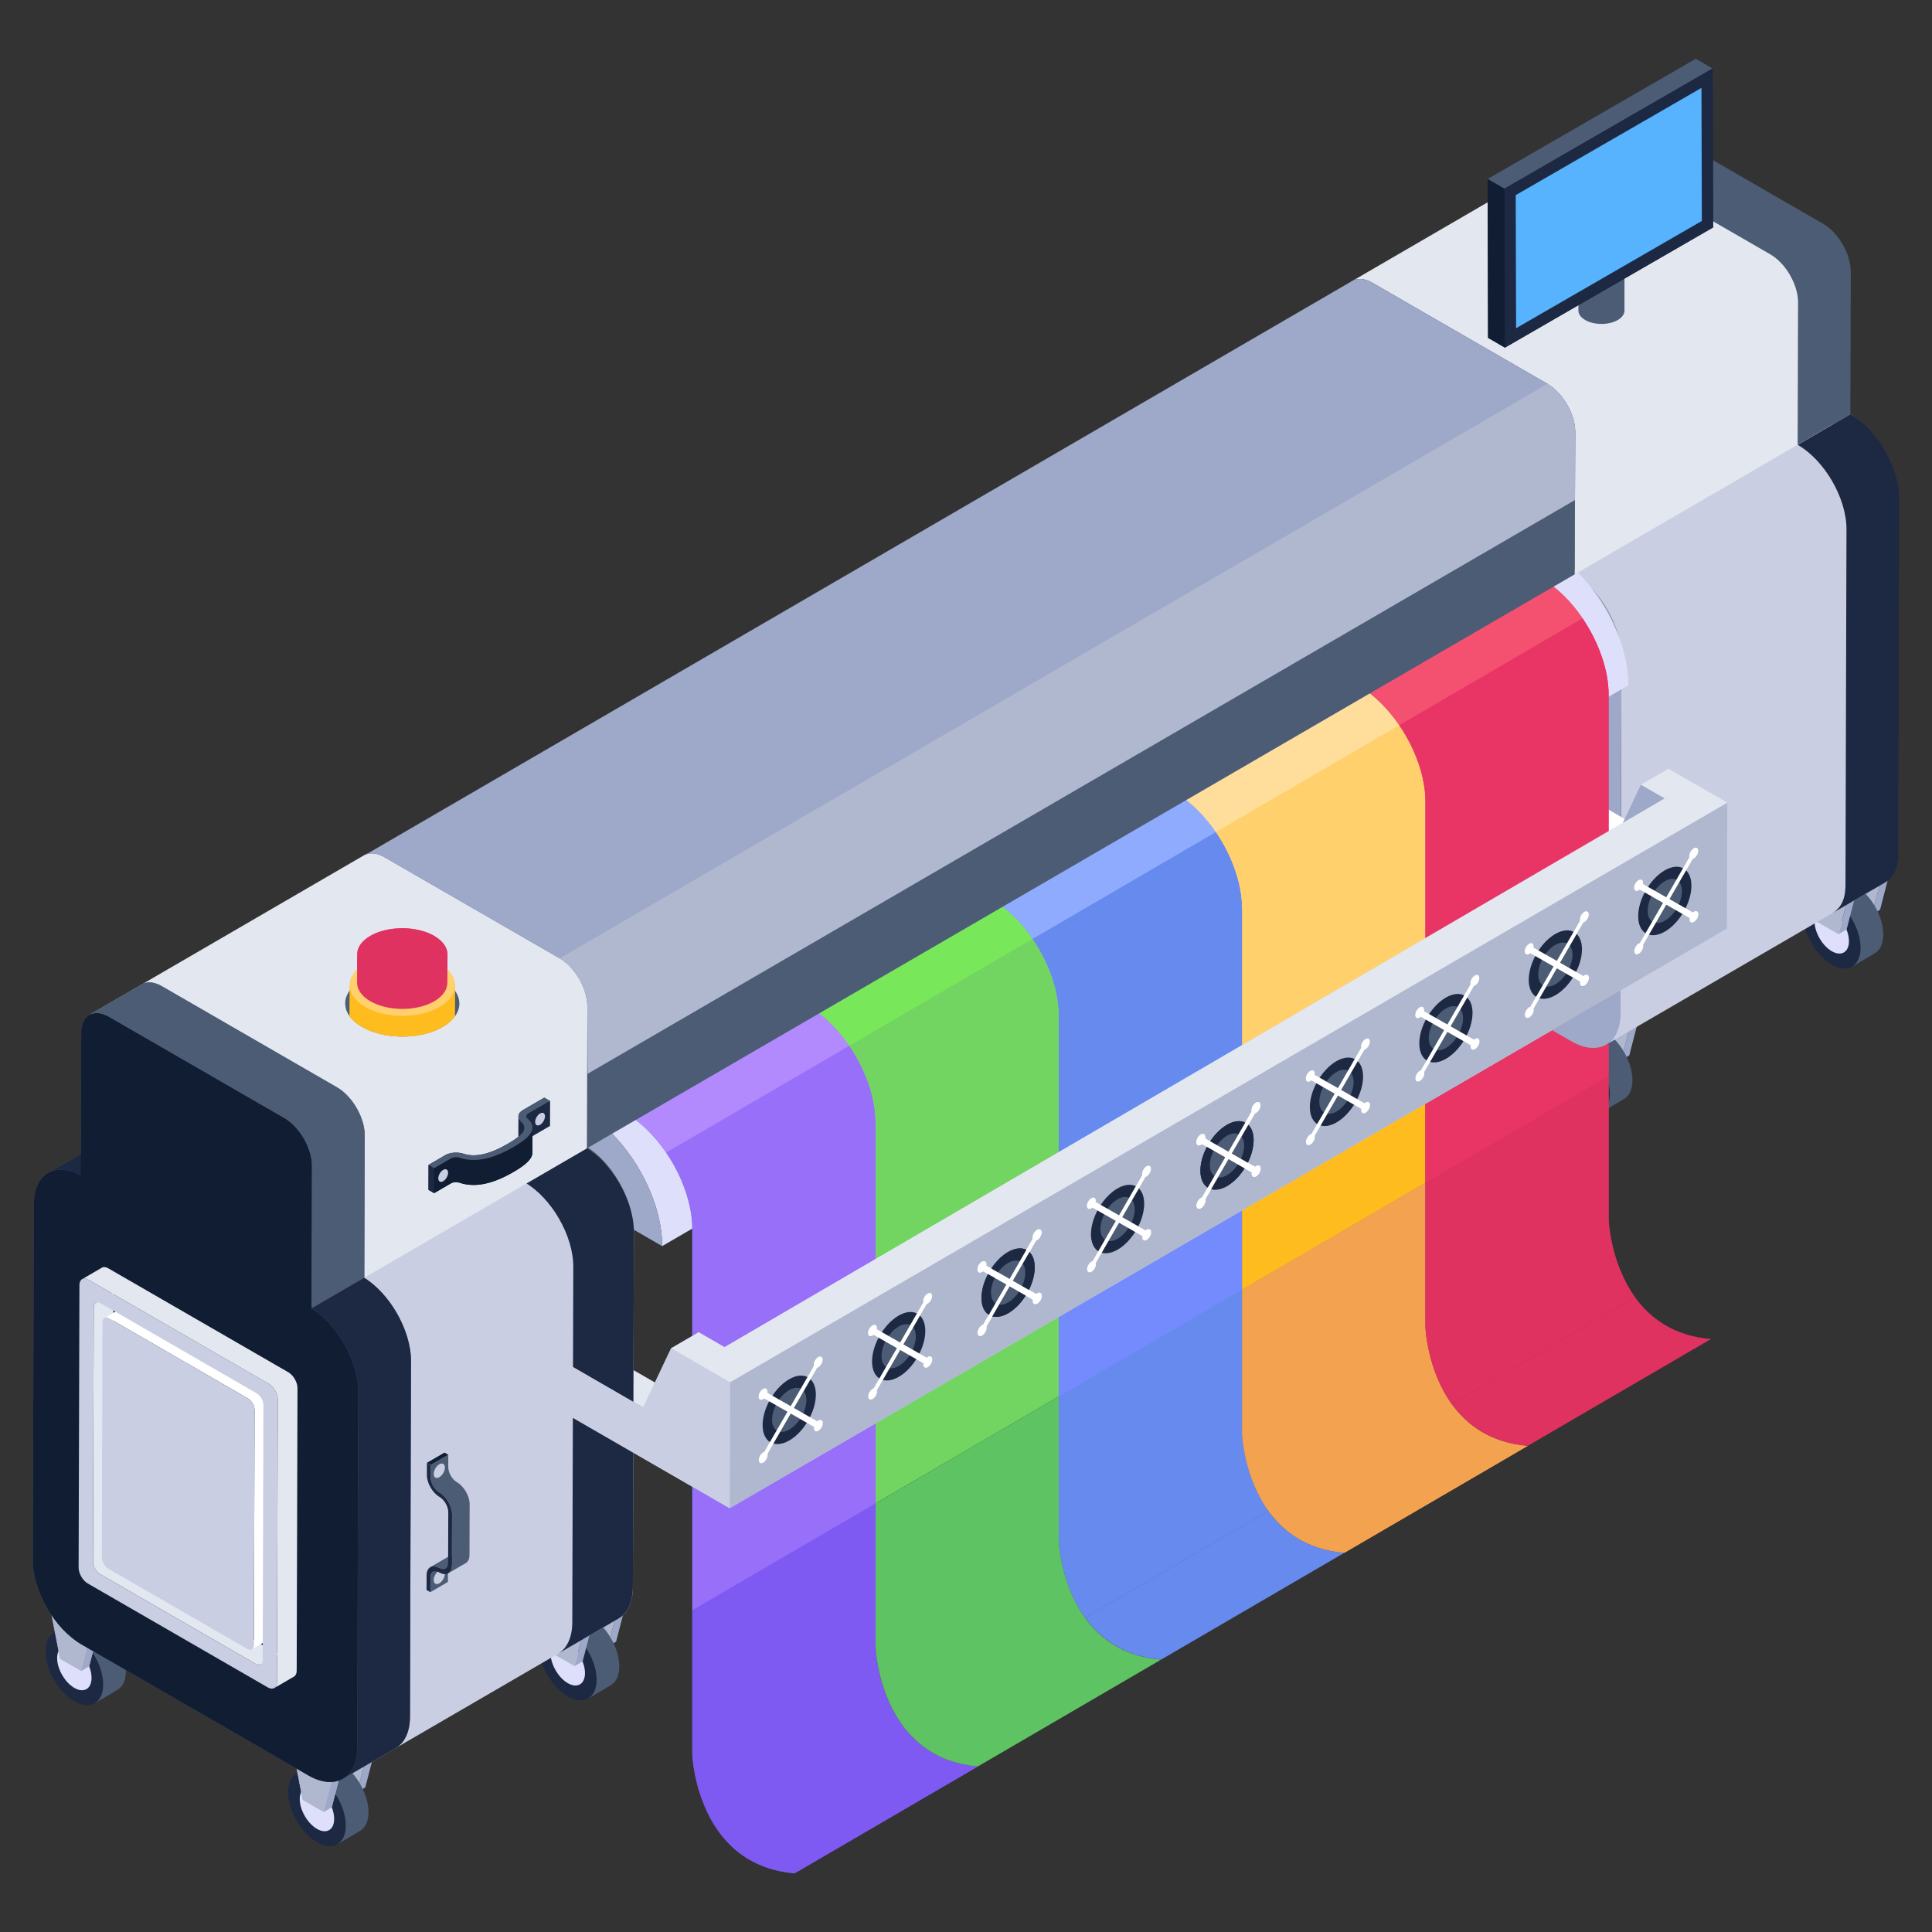 <svg id="Layer_1" enable-background="new 0 0 265 265" height="512" viewBox="0 0 265 265" width="512" xmlns="http://www.w3.org/2000/svg"><rect x="0" y="0" width="265" height="265" fill="#333333" stroke="none"/><g id="Negijet_Konica_Flex_Printing_Machine"><g><g><g><g><g><g enable-background="new"><g><g><path d="m48.988 245.817 1.117-.649 1.756-6.793-1.117.649z" fill="#9ea9c9"/></g></g><g><g><path d="m50.744 239.024 1.117-.649-6.344-3.663-1.117.649z" fill="#414f65"/></g></g><g><g><path d="m44.399 235.361 1.708 8.793 2.88 1.663 1.756-6.793z" fill="#b0b8cf"/></g></g></g></g><g><g enable-background="new"><g><g><path d="m50.545 248.594c0 1.252-.475 2.158-1.166 2.547l-3.115 1.84c.734-.432-.666-1.318-.666-2.57 0-2.504-.37-3.655-2.571-4.907-1.122-.647-1.641-2.624-2.375-2.193l3.115-1.797c.734-.432 1.727-.345 2.849.259 2.201 1.295 3.928 4.274 3.928 6.821z" fill="#4c5c75"/></g></g><g><g><path d="m43.502 243.603c-2.177-1.257-3.974-.296-3.982 2.237-.007 2.502 1.779 5.595 3.956 6.852 2.205 1.273 3.947.217 3.954-2.285.007-2.533-1.723-5.531-3.928-6.804z" fill="#1d2943"/></g></g><g><g><path d="m43.491 245.434c-1.3-.75-2.372-.177-2.376 1.335-.004 1.493 1.062 3.339 2.361 4.089 1.316.76 2.356.129 2.36-1.364.004-1.512-1.029-3.301-2.345-4.061z" fill="#dedffb"/></g></g></g></g><g><g enable-background="new"><g><g><path d="m46.155 241.734 1.117-.649-6.344-3.663-1.117.649z" fill="#414f65"/></g></g><g><g><path d="m47.275 241.088-1.76 6.79-1.12.65-2.88-1.66-1.7-8.8 6.34 3.67z" fill="#b0b8cf"/></g></g><g><g><path d="m44.399 248.527 1.117-.649 1.756-6.793-1.117.649z" fill="#9ea9c9"/></g></g><g><g><path d="m39.811 238.072 1.708 8.793 2.88 1.663 1.756-6.793z" fill="#b0b8cf"/></g></g></g></g></g><g><g><g enable-background="new"><g><g><path d="m83.39 225.825 1.117-.649 1.756-6.793-1.117.649z" fill="#9ea9c9"/></g></g><g><g><path d="m85.145 219.032 1.117-.649-6.344-3.663-1.117.649z" fill="#414f65"/></g></g><g><g><path d="m78.801 215.369 1.708 8.793 2.88 1.663 1.756-6.793z" fill="#b0b8cf"/></g></g></g></g><g><g enable-background="new"><g><g><path d="m84.947 228.602c0 1.252-.475 2.158-1.166 2.547l-3.115 1.84c.734-.432-.666-1.318-.666-2.57 0-2.504-.37-3.655-2.571-4.907-1.122-.647-1.641-2.624-2.375-2.193l3.115-1.797c.734-.432 1.727-.345 2.849.259 2.201 1.295 3.928 4.274 3.928 6.821z" fill="#4c5c75"/></g></g><g><g><path d="m77.904 223.611c-2.177-1.257-3.974-.296-3.982 2.237-.007 2.502 1.779 5.595 3.956 6.852 2.205 1.273 3.947.217 3.954-2.285.007-2.533-1.723-5.531-3.928-6.804z" fill="#1d2943"/></g></g><g><g><path d="m77.893 225.442c-1.3-.75-2.372-.177-2.376 1.335-.004 1.493 1.062 3.339 2.361 4.089 1.316.76 2.356.129 2.36-1.364.004-1.512-1.029-3.301-2.345-4.061z" fill="#dedffb"/></g></g></g></g><g><g enable-background="new"><g><g><path d="m78.801 228.535 1.117-.649 1.756-6.793-1.117.649z" fill="#9ea9c9"/></g></g><g><g><path d="m80.557 221.742 1.117-.649-6.344-3.663-1.117.649z" fill="#414f65"/></g></g><g><g><path d="m74.213 218.079 1.708 8.793 2.88 1.663 1.756-6.793z" fill="#b0b8cf"/></g></g></g></g></g><g><g><g enable-background="new"><g><g><path d="m222.359 145.422 1.117-.649 1.756-6.793-1.117.649z" fill="#9ea9c9"/></g></g><g><g><path d="m224.115 138.629 1.117-.649-6.344-3.663-1.117.649z" fill="#414f65"/></g></g><g><g><path d="m217.771 134.966 1.708 8.793 2.88 1.663 1.756-6.793z" fill="#b0b8cf"/></g></g></g></g><g><g enable-background="new"><g><g><path d="m223.916 148.199c0 1.252-.475 2.158-1.166 2.547l-3.115 1.84c.734-.432-.666-1.318-.666-2.57 0-2.504-.37-3.655-2.571-4.907-1.122-.647-1.641-2.624-2.375-2.193l3.115-1.797c.734-.432 1.727-.345 2.849.259 2.201 1.295 3.928 4.274 3.928 6.821z" fill="#4c5c75"/></g></g><g><g><path d="m216.873 143.209c-2.177-1.257-3.974-.296-3.982 2.237-.007 2.502 1.779 5.595 3.956 6.852 2.205 1.273 3.947.217 3.954-2.285.007-2.533-1.723-5.531-3.928-6.804z" fill="#1d2943"/></g></g><g><g><path d="m216.862 145.039c-1.299-.75-2.372-.177-2.376 1.335-.004 1.493 1.062 3.339 2.361 4.089 1.316.76 2.356.129 2.36-1.364.004-1.512-1.029-3.301-2.345-4.061z" fill="#dedffb"/></g></g></g></g><g><g enable-background="new"><g><g><path d="m217.771 148.132 1.117-.649 1.756-6.793-1.117.649z" fill="#9ea9c9"/></g></g><g><g><path d="m219.526 141.339 1.117-.649-6.344-3.663-1.117.649z" fill="#414f65"/></g></g><g><g><path d="m213.182 137.677 1.708 8.793 2.88 1.663 1.756-6.793z" fill="#b0b8cf"/></g></g></g></g></g><g><g><g enable-background="new"><g><g><path d="m256.761 125.43 1.117-.649 1.756-6.793-1.117.649z" fill="#9ea9c9"/></g></g><g><g><path d="m258.517 118.637 1.117-.649-6.344-3.663-1.117.649z" fill="#414f65"/></g></g><g><g><path d="m252.173 114.974 1.708 8.793 2.88 1.663 1.756-6.793z" fill="#b0b8cf"/></g></g></g></g><g><g enable-background="new"><g><g><path d="m258.318 128.207c0 1.252-.475 2.158-1.166 2.547l-3.115 1.84c.734-.432-.666-1.318-.666-2.57 0-2.504-.37-3.655-2.571-4.907-1.122-.647-1.641-2.624-2.375-2.193l3.115-1.797c.734-.432 1.727-.345 2.849.259 2.201 1.295 3.928 4.274 3.928 6.821z" fill="#4c5c75"/></g></g><g><g><path d="m251.275 123.216c-2.177-1.257-3.974-.296-3.982 2.237-.007 2.502 1.779 5.595 3.956 6.852 2.205 1.273 3.947.217 3.954-2.285.007-2.533-1.723-5.531-3.928-6.804z" fill="#1d2943"/></g></g><g><g><path d="m251.264 125.047c-1.3-.75-2.372-.177-2.376 1.335-.004 1.493 1.062 3.339 2.361 4.089 1.316.76 2.356.129 2.36-1.364.004-1.512-1.029-3.301-2.345-4.061z" fill="#dedffb"/></g></g></g></g><g><g enable-background="new"><g><g><path d="m252.173 128.14 1.117-.649 1.756-6.793-1.117.649z" fill="#9ea9c9"/></g></g><g><g><path d="m253.928 121.347 1.117-.649-6.344-3.663-1.117.649z" fill="#414f65"/></g></g><g><g><path d="m247.584 117.684 1.708 8.793 2.88 1.663 1.756-6.793z" fill="#b0b8cf"/></g></g></g></g></g><g><g><g enable-background="new"><g><g><path d="m15.709 226.477 1.117-.649 1.756-6.793-1.117.649z" fill="#9ea9c9"/></g></g><g><g><path d="m17.465 219.684 1.117-.649-6.344-3.663-1.117.649z" fill="#414f65"/></g></g><g><g><path d="m11.121 216.022 1.708 8.793 2.88 1.663 1.756-6.793z" fill="#b0b8cf"/></g></g></g></g><g><g enable-background="new"><g><g><path d="m17.266 229.254c0 1.252-.475 2.158-1.166 2.547l-3.115 1.84c.734-.432-.666-1.318-.666-2.57 0-2.504-.37-3.655-2.571-4.907-1.122-.647-1.641-2.624-2.375-2.193l3.115-1.797c.734-.432 1.727-.345 2.849.259 2.201 1.295 3.928 4.274 3.928 6.821z" fill="#4c5c75"/></g></g><g><g><path d="m10.223 224.264c-2.177-1.257-3.974-.296-3.982 2.237-.007 2.502 1.779 5.595 3.956 6.852 2.205 1.273 3.947.217 3.954-2.285.007-2.533-1.723-5.531-3.928-6.804z" fill="#1d2943"/></g></g><g><g><path d="m10.212 226.094c-1.3-.75-2.372-.177-2.376 1.335-.004 1.493 1.062 3.339 2.361 4.089 1.316.76 2.356.129 2.36-1.364.004-1.512-1.029-3.301-2.345-4.061z" fill="#dedffb"/></g></g></g></g><g><g enable-background="new"><g><g><path d="m12.876 222.395 1.117-.649-6.344-3.663-1.117.649z" fill="#414f65"/></g></g><g><g><path d="m13.995 221.748-1.76 6.79-1.11.65-2.88-1.66-1.71-8.8 6.34 3.67z" fill="#b0b8cf"/></g></g><g><g><path d="m11.121 229.188 1.117-.649 1.756-6.793-1.117.649z" fill="#9ea9c9"/></g></g><g><g><path d="m6.532 218.732 1.708 8.793 2.88 1.663 1.756-6.793z" fill="#b0b8cf"/></g></g></g></g></g><g><g><g enable-background="new"><g><g><path d="m50.111 206.485 1.117-.649 1.756-6.793-1.117.649z" fill="#9ea9c9"/></g></g><g><g><path d="m51.867 199.692 1.117-.649-6.344-3.663-1.117.649z" fill="#414f65"/></g></g><g><g><path d="m45.522 196.029 1.708 8.793 2.88 1.663 1.756-6.793z" fill="#b0b8cf"/></g></g></g></g><g><g enable-background="new"><g><g><path d="m51.668 209.262c0 1.252-.475 2.158-1.166 2.547l-3.115 1.84c.734-.432-.666-1.318-.666-2.57 0-2.504-.37-3.655-2.571-4.907-1.122-.647-1.641-2.624-2.375-2.193l3.115-1.797c.734-.432 1.727-.345 2.849.259 2.201 1.295 3.928 4.274 3.928 6.821z" fill="#4c5c75"/></g></g><g><g><path d="m44.625 204.272c-2.177-1.257-3.974-.296-3.982 2.237-.007 2.502 1.779 5.595 3.956 6.852 2.205 1.273 3.947.217 3.954-2.285.007-2.533-1.723-5.531-3.928-6.804z" fill="#1d2943"/></g></g><g><g><path d="m44.614 206.102c-1.3-.75-2.372-.177-2.376 1.335-.004 1.493 1.062 3.339 2.361 4.089 1.316.76 2.356.129 2.36-1.364.004-1.512-1.029-3.301-2.345-4.061z" fill="#dedffb"/></g></g></g></g><g><g enable-background="new"><g><g><path d="m45.522 209.195 1.117-.649 1.756-6.793-1.117.649z" fill="#9ea9c9"/></g></g><g><g><path d="m47.278 202.403 1.117-.649-6.344-3.663-1.117.649z" fill="#414f65"/></g></g><g><g><path d="m40.934 198.74 1.708 8.793 2.88 1.663 1.756-6.793z" fill="#b0b8cf"/></g></g></g></g></g><g><path d="m253.51 56.636-37.804 21.969c3.711 2.142 6.709 7.336 6.697 11.6l-.138 48.77c-.006 2.118-.754 3.608-1.96 4.309l37.804-21.969c1.206-.701 1.954-2.191 1.96-4.309l.138-48.77c.012-4.264-2.987-9.458-6.697-11.6z" fill="#c9cee2"/></g><g><path d="m253.803 56.806-7.23 4.202c3.711 2.142 6.709 7.336 6.697 11.6l-.138 48.77c-.006 2.118-.685 3.229-1.891 3.93l7.23-4.202c1.206-.701 1.885-1.812 1.891-3.93l.138-48.77c.012-4.264-2.987-9.458-6.697-11.6z" fill="#1d2943"/></g><g><g><path d="m222.404 90.206-.131 45.648-.008 3.122c-.011 4.264-3.031 5.983-6.74 3.84l-2.623-1.515-28.444-16.421c-3.712-2.143-6.71-7.335-6.697-11.599l.139-48.77c.011-4.264 3.028-5.983 6.74-3.84l-.295-.172.056-19.532c.005-2.422 1.722-3.395 3.827-2.18l24.027 13.873c2.105 1.215 3.806 4.162 3.8 6.581l-.056 19.535-.292-.169c3.709 2.14 6.707 7.335 6.697 11.599z" fill="#9ea9c9"/></g></g><g><g enable-background="new"><g><g><path d="m223.36 93.998-132.538 76.922c.019-6.732-4.728-14.952-10.583-18.333l-12.315-7.11 132.537-76.919 12.315 7.11c5.855 3.382 10.602 11.602 10.583 18.331z" fill="#dedffb"/></g></g><g><g><path d="m80.24 152.588c5.854 3.38 10.602 11.602 10.583 18.331l-3.995-2.306c.012-4.197-2.949-9.326-6.602-11.434l-12.315-7.11.013-4.59z" fill="#9ea9c9"/></g></g></g></g><g><g><path d="m210.283 109.455 3.78-2.197 10.936 6.314-3.78 2.197z" fill="#fff"/></g></g><g><g><path d="m225.065 107.639 3.78-2.197 3.55 2.049-3.78 2.197z" fill="#e3e7f0"/></g></g><g><g><path d="m228.615 109.688-.049 17.283-18.303-10.567.02-6.949 10.936 6.314 3.846-8.13z" fill="#9ea9c9"/></g></g><g><g><path d="m120.085 153.948v19.83l-25.13 14.65v-19.83c.01-3.43-1.4-7.3-3.59-10.51-1.55-2.27-3.49-4.21-5.6-5.43l-10.71-6.18 25.13-14.69 10.71 6.19c2.11 1.22 4.06 3.17 5.61 5.46 2.19 3.21 3.59 7.09 3.58 10.51z" fill="#986ff9"/></g><g><path d="m120.09 153.945c.01-3.419-1.398-7.293-3.585-10.51l-25.14 14.657c2.192 3.209 3.604 7.077 3.594 10.503v19.836l25.13-14.651v-19.835z" fill="#986ff9"/></g><g><path d="m110.89 137.973-10.706-6.18-25.13 14.685 10.706 6.18c2.11 1.219 4.053 3.161 5.605 5.434l25.14-14.657c-1.554-2.286-3.501-4.241-5.615-5.462z" fill="#b28afd"/></g><g><path d="m134.115 242.298-25.12 14.65c-5.12-.43-8.37-2.88-10.44-5.76-3.39-4.71-3.6-10.57-3.6-10.57v-52.19l25.13-14.65v52.19s.21 5.86 3.6 10.57c2.07 2.88 5.32 5.33 10.43 5.76z" fill="#7e5af2"/></g><g><path d="m134.119 242.298-25.127 14.65c-5.113-.431-8.363-2.882-10.433-5.756-3.39-4.716-3.6-10.577-3.6-10.577v-19.758l25.13-14.653v19.761s.21 5.861 3.6 10.577c2.068 2.875 5.318 5.325 10.431 5.756z" fill="#7e5af2"/></g><g><path d="m120.09 173.78-25.13 14.651v32.424l25.13-14.651z" fill="#986ff9"/></g><g><path d="m145.225 139.288v19.83l-25.13 14.66v-19.84c.01-3.43-1.4-7.29-3.59-10.5-1.55-2.28-3.5-4.22-5.61-5.44l-10.7-6.18 25.13-14.68 10.71 6.18c2.11 1.22 4.06 3.17 5.61 5.46 2.19 3.22 3.59 7.09 3.58 10.51z" fill="#72d561"/></g><g><path d="m145.229 139.288c.01-3.419-1.398-7.293-3.585-10.51l-25.14 14.657c2.192 3.209 3.604 7.077 3.594 10.503v19.836l25.13-14.651z" fill="#72d561"/></g><g><path d="m136.03 123.316-10.706-6.18-25.13 14.685 10.706 6.18c2.11 1.219 4.053 3.161 5.605 5.434l25.14-14.657c-1.554-2.286-3.501-4.241-5.615-5.462z" fill="#78e75a"/></g><g><path d="m145.229 159.123-25.13 14.651v32.424l25.13-14.651z" fill="#72d561"/></g><g><path d="m159.259 227.641-25.128 14.65c-5.11-.431-8.363-2.882-10.43-5.756-3.392-4.716-3.602-10.577-3.602-10.577v-19.758l25.13-14.653v19.761s.21 5.861 3.6 10.577c2.068 2.877 5.32 5.325 10.431 5.756z" fill="#5ec363"/></g><g><path d="m170.365 124.628v19.84l-25.13 14.65v-19.84c.01-3.42-1.4-7.29-3.59-10.5-1.55-2.27-3.5-4.22-5.61-5.43l-10.7-6.18 25.13-14.69 10.7 6.18c2.12 1.22 4.07 3.18 5.62 5.46 2.19 3.22 3.59 7.09 3.58 10.51z" fill="#678aee"/></g><g><path d="m170.369 124.631c.01-3.419-1.398-7.293-3.585-10.51l-25.14 14.657c2.192 3.209 3.604 7.077 3.594 10.503v19.836l25.13-14.651z" fill="#678aee"/></g><g><path d="m161.169 108.659-10.706-6.18-25.13 14.685 10.706 6.18c2.11 1.219 4.053 3.161 5.605 5.434l25.14-14.657c-1.554-2.286-3.501-4.241-5.615-5.462z" fill="#8fabfe"/></g><g><path d="m173.965 207.228-25.13 14.65c-3.39-4.72-3.6-10.58-3.6-10.58v-52.18l25.13-14.65v52.18s.21 5.86 3.6 10.58z" fill="#678aee"/></g><g><path d="m170.369 196.649v-19.759l-25.13 14.651v19.758s.209 5.863 3.6 10.578l25.129-14.651c-3.39-4.715-3.599-10.577-3.599-10.577z" fill="#678aee"/></g><g><path d="m170.369 144.466-25.13 14.651v32.424l25.13-14.651z" fill="#748bfd"/></g><g><path d="m173.968 207.227-25.129 14.651c2.068 2.876 5.32 5.325 10.432 5.756l25.128-14.65c-5.112-.43-8.363-2.88-10.431-5.756z" fill="#678aee"/></g><g><path d="m195.505 109.978v19.83l-25.13 14.65v-19.83c.01-3.43-1.4-7.3-3.59-10.51-1.55-2.27-3.5-4.21-5.61-5.43l-10.7-6.18 25.13-14.69 10.7 6.18c2.12 1.23 4.07 3.18 5.62 5.47 2.19 3.21 3.59 7.09 3.58 10.51z" fill="#ffd06c"/></g><g><path d="m195.509 109.974c.01-3.419-1.398-7.293-3.585-10.51l-25.14 14.657c2.192 3.209 3.604 7.077 3.594 10.503v19.836l25.13-14.651z" fill="#ffd06c"/></g><g><path d="m186.309 94.002-10.706-6.18-25.13 14.685 10.706 6.18c2.11 1.219 4.053 3.161 5.605 5.434l25.14-14.657c-1.554-2.286-3.501-4.241-5.615-5.462z" fill="#ffde9b"/></g><g fill="#f3a250"><path d="m195.505 129.808-25.13 14.65v32.43l25.13-14.66z"/><path d="m199.105 192.568c-3.39-4.71-3.6-10.58-3.6-10.58v-19.75l-25.13 14.65v19.75s.21 5.87 3.6 10.58c2.07 2.88 5.32 5.33 10.44 5.76l25.12-14.65c-5.11-.43-8.36-2.88-10.43-5.76z"/></g><g><path d="m195.509 129.809-25.13 14.651v32.424l25.13-14.651z" fill="#febc1f"/></g><g><path d="m209.539 198.326-25.127 14.65c-5.113-.431-8.365-2.879-10.433-5.756-3.392-4.714-3.6-10.577-3.6-10.577v-19.758l25.13-14.65v19.758s.21 5.863 3.6 10.577c2.068 2.877 5.318 5.325 10.431 5.756z" fill="#f3a250"/></g><g><path d="m220.645 95.318v19.83l-25.13 14.66v-19.84c.01-3.43-1.4-7.29-3.59-10.5-1.55-2.28-3.5-4.22-5.61-5.44l-10.7-6.18 25.13-14.68 10.7 6.18c2.12 1.22 4.07 3.17 5.62 5.46 2.19 3.22 3.59 7.09 3.58 10.51z" fill="#e93565"/></g><g><path d="m220.648 95.317c.01-3.419-1.398-7.293-3.585-10.51l-25.14 14.657c2.192 3.209 3.604 7.077 3.594 10.503v19.836l25.13-14.651v-19.835z" fill="#e93565"/></g><g><path d="m211.449 79.345-10.706-6.18-25.13 14.685 10.706 6.18c2.11 1.219 4.053 3.161 5.605 5.434l25.14-14.657c-1.554-2.286-3.501-4.241-5.615-5.462z" fill="#f45170"/></g><g><path d="m224.245 177.908-25.13 14.66c-3.39-4.72-3.6-10.58-3.6-10.58v-52.18l25.13-14.66v52.19c0 0.0.21 5.86 3.6 10.57z" fill="#df3260"/></g><g><path d="m220.648 167.335v-19.759l-25.13 14.651v19.758s.209 5.863 3.6 10.578l25.129-14.651c-3.39-4.715-3.599-10.577-3.599-10.577z" fill="#df3260"/></g><g><path d="m220.648 115.152-25.13 14.651v32.424l25.13-14.651z" fill="#e93565"/></g><g><path d="m224.247 177.912-25.129 14.651c2.068 2.876 5.32 5.325 10.432 5.756l25.128-14.65c-5.112-.43-8.363-2.88-10.431-5.756z" fill="#df3260"/></g></g><g><g enable-background="new"><g><g><path d="m77.27 186.753 3.78-2.197 10.936 6.314-3.78 2.197z" fill="#e3e7f0"/></g></g><g><g><path d="m95.602 186.986 3.78-2.197-.049 17.283-3.78 2.197z" fill="#9b9fae"/></g></g></g></g><g><g enable-background="new"><g><g><path d="m228.615 109.688 3.78-2.197-.049 17.283-3.78 2.197z" fill="#9b9fae"/></g></g></g></g><g><g enable-background="new"><g><path d="m80.249 157.325-37.804 21.969c3.711 2.142 6.709 7.336 6.697 11.6l-.138 48.77c-.006 2.118-.754 3.609-1.96 4.309l37.804-21.969c1.206-.701 1.954-2.191 1.96-4.309l.138-48.77c.012-4.264-2.987-9.458-6.697-11.6z" fill="#c9cee2"/></g><g><path d="m80.249 157.325-8.312 4.83c3.711 2.142 6.709 7.336 6.697 11.6l-.138 48.77c-.006 2.118-.754 3.608-1.96 4.309l8.312-4.83c1.206-.701 1.954-2.191 1.96-4.309l.138-48.77c.012-4.264-2.987-9.458-6.697-11.6z" fill="#1d2943"/></g><g><path d="m76.798 131.378-24.027-13.872c-1.06-.612-2.021-.669-2.715-.266l-37.804 21.969c.694-.403 1.655-.346 2.715.266l24.027 13.872c2.106 1.216 3.806 4.162 3.799 6.582l-.055 19.534 37.804-21.969.055-19.534c.007-2.42-1.693-5.366-3.799-6.582z" fill="#e3e7f0"/></g><g><g enable-background="new"><g><g><path d="m61.38 130.925-.02 3.896c-.003.912-.602 1.823-1.799 2.518-2.411 1.401-6.332 1.401-8.759 0-1.221-.705-1.83-1.63-1.828-2.554l.02-3.896c-.003.924.607 1.849 1.828 2.554 2.427 1.401 6.348 1.401 8.759-0 1.197-.696 1.797-1.606 1.799-2.518z" fill="#df3260"/></g></g><g><g><path d="m59.551 128.37c2.427 1.401 2.44 3.672.03 5.073-2.411 1.401-6.332 1.401-8.759 0-2.426-1.401-2.439-3.672-.027-5.073 2.41-1.401 6.331-1.401 8.757-0z" fill="#f45170"/></g></g></g></g><path d="m49.954 175.269.014-.008.055-19.534c.007-2.42-1.693-5.366-3.799-6.582l-24.027-13.872c-1.06-.612-2.021-.669-2.715-.266l-7.23 4.202c.002-.001.005-.002.008-.003-.689.396-1.117 1.242-1.12 2.448l-.047 16.623-4.495 2.612c.004-.002.008-.004.012-.006-1.213.698-1.966 2.191-1.972 4.316l-.138 48.77c-.012 4.264 2.985 9.457 6.697 11.6l31.066 17.936c1.986 1.147 3.768 1.178 5.003.313-.074.052-.144.109-.222.155l7.23-4.202c1.206-.701 1.954-2.191 1.96-4.31l.138-48.77c.012-4.156-2.839-9.186-6.418-11.423z" fill="#4c5c75"/><g><g><path d="m6.598 160.889 7.949-4.62c1.221-.71 2.913-.61 4.781.469l-7.949 4.62c-1.868-1.078-3.56-1.178-4.781-.469z" fill="#1d2943"/></g></g><g><path d="m49.675 175.092-7.23 4.202c3.711 2.142 6.709 7.336 6.697 11.6l-.138 48.77c-.006 2.118-.754 3.609-1.96 4.309l7.23-4.202c1.206-.701 1.954-2.191 1.96-4.309l.138-48.77c.012-4.264-2.987-9.458-6.697-11.6z" fill="#1d2943"/></g><g><g><path d="m38.994 153.347c2.106 1.216 3.806 4.162 3.799 6.582l-.055 19.534-.293-.169c3.711 2.142 6.709 7.336 6.697 11.6l-.138 48.77c-.012 4.264-3.03 5.984-6.741 3.841l-31.066-17.936c-3.712-2.143-6.709-7.336-6.697-11.6l.138-48.77c.012-4.264 3.029-5.985 6.741-3.841l-.295-.17.055-19.534c.007-2.42 1.721-3.395 3.827-2.179z" fill="#111d33"/></g></g><g><path d="m46.224 149.145-24.027-13.872c-1.06-.612-2.021-.669-2.715-.266l-7.23 4.202c.694-.403 1.655-.346 2.715.266l24.027 13.872c2.106 1.216 3.806 4.162 3.799 6.582l-.055 19.534 7.23-4.202.055-19.534c.007-2.42-1.693-5.366-3.799-6.582z" fill="#4c5c75"/></g></g></g><g><g enable-background="new"><g><path d="m37.804 226.676-21.417-12.365c-.513-.296-.928-1.015-.927-1.603l.099-35c.001-.293.104-.499.271-.596l-2.704 1.572c-.167.097-.27.303-.271.596l-.099 35c-.002.588.413 1.307.927 1.603l21.417 12.365c.258.149.493.163.662.065l2.704-1.572c-.169.098-.403.085-.662-.065z" fill="#e3e7f0"/></g><g><path d="m36.695 190.233-18.998-10.968c-.258-.149-.493-.163-.662-.065l-2.704 1.572c.169-.098.403-.085.662.065l18.997 10.968c.513.296.928 1.015.927 1.603l-.091 32.221c-.001.293-.104.498-.271.595l2.704-1.572c.166-.097.27-.302.271-.595l.091-32.221c.002-.588-.413-1.307-.927-1.603z" fill="#fff"/></g><g><g><path d="m36.848 189.8c.694.401 1.256 1.373 1.253 2.169l-.11 38.764c-.002.796-.568 1.118-1.262.717l-24.693-14.257c-.694-.401-1.254-1.373-1.252-2.169l.11-38.764c.002-.796.566-1.119 1.26-.718zm-.816 37.918.099-35c.002-.59-.413-1.309-.926-1.605l-21.417-12.365c-.513-.296-.931-.058-.933.531l-.099 35c-.002.588.413 1.307.926 1.603l21.417 12.365c.513.296.931.058.933-.53" fill="#c9cee2"/></g></g><g><g><path d="m33.991 191.804c.513.296.928 1.015.927 1.603l-.091 32.221c-.002.59-.419.826-.933.53l-18.998-10.968c-.513-.296-.928-1.014-.927-1.603l.091-32.221c.002-.588.419-.826.933-.53z" fill="#c9cee2"/></g></g><g><path d="m39.553 188.228-24.693-14.257c-.349-.202-.665-.22-.894-.087l-2.704 1.572c.228-.133.545-.114.894.087l24.693 14.257c.694.401 1.256 1.373 1.253 2.169l-.11 38.764c-.001.395-.141.674-.367.805l2.704-1.572c.226-.131.365-.41.367-.805l.11-38.764c.002-.796-.559-1.769-1.253-2.169z" fill="#e3e7f0"/></g></g></g><g><g enable-background="new"><g><g><path d="m179.859 60.201 7.949-4.62c1.221-.71 2.913-.61 4.781.469l-7.949 4.62c-1.868-1.078-3.56-1.178-4.781-.469z" fill="#c9cee2"/></g></g><g><path d="m247.598 32.12-24.027-13.872c-1.06-.612-2.021-.669-2.715-.266l-35.342 20.539c.694-.403 1.655-.346 2.715.266l24.027 13.872c2.106 1.216 3.806 4.162 3.799 6.582l-.055 19.534 35.342-20.539.055-19.534c.007-2.42-1.693-5.366-3.799-6.582z" fill="#e3e7f0"/></g><g><path d="m216.055 59.238-.06 19.54-135.49 78.73.06-19.48c.01-2.42-1.69-5.36-3.8-6.58l-24.03-13.87c-1.06-.61-2.02-.67-2.71-.27l135.49-78.79c.69-.4 1.65-.34 2.71.27l24.03 13.87c2.11 1.22 3.81 4.16 3.8 6.58z" fill="#4c5c75"/></g><g><path d="m216.055 59.238-135.49 78.79c.01-2.42-1.69-5.36-3.8-6.58l-24.03-13.87c-1.06-.61-2.02-.67-2.71-.27l135.49-78.79c.69-.4 1.65-.34 2.71.27l24.03 13.87c2.11 1.22 3.81 4.16 3.8 6.58z" fill="#9ea9c9"/></g><g><path d="m216.055 59.238-.03 9.35-135.43 78.7-.03-9.26c.01-2.42-1.69-5.36-3.8-6.58l135.49-78.79c2.11 1.22 3.81 4.16 3.8 6.58z" fill="#b0b8cf"/></g><g><path d="m250.059 30.689-24.027-13.872c-1.06-.612-2.021-.669-2.715-.266l-7.23 4.202c.694-.403 1.655-.346 2.715.266l24.027 13.872c2.106 1.216 3.806 4.162 3.799 6.582l-.055 19.534 7.23-4.202.055-19.534c.007-2.42-1.693-5.366-3.799-6.582z" fill="#4c5c75"/></g></g></g><path d="m236.925 110.088-.06 17.28-136.78 79.5-4.52-2.61c.02-.03.12-.16.26-.37-.09.12-.18.24-.27.37h.01c-.01.01-.01.01-.01.01l-18.3-10.57.02-6.95 10.93 6.32 3.85-8.13 3.78-2.2 3.54 2.05 132.74-77.47z" fill="#c9cee2"/><path d="m95.555 204.258c.09-.13.18-.25.27-.37-.14.21-.24.34-.26.37z" fill="#c9cee2"/><g><g><path d="m92.053 184.937 3.78-2.197 3.55 2.049-3.78 2.197z" fill="#e3e7f0"/></g></g><g><g><path d="m95.602 186.986-.049 17.283-18.303-10.567.02-6.949 10.936 6.314 3.846-8.13z" fill="#c9cee2"/></g></g><g><g><g enable-background="new"><g><g><path d="m236.923 110.09-.056 17.282-136.786 79.499.056-17.282z" fill="#b0b8cf"/></g></g><g><g><path d="m100.137 189.59-.056 17.282-4.522-2.611.056-17.282z" fill="#c9cee2"/></g></g><g><g><path d="m236.923 110.09-136.786 79.499-4.522-2.611 136.5-79.664z" fill="#e3e7f0"/></g></g></g></g></g><g><g><g><g><path d="m108.243 189.182c2.018-1.165 3.656-.228 3.663 2.09.007 2.318-1.621 5.142-3.639 6.307-2.018 1.165-3.657.227-3.664-2.091-.007-2.318 1.622-5.141 3.64-6.306z" fill="#1d2943"/></g></g><g><g><path d="m108.247 190.676c1.3-.75 2.355-.147 2.359 1.346.004 1.493-1.044 3.312-2.344 4.063-1.3.751-2.356.146-2.36-1.347s1.045-3.312 2.345-4.062z" fill="#4c5c75"/></g></g><g><g><path d="m112.224 186.148c.336-.194.609-.038.611.348.001.387-.271.857-.607 1.051-.052.03-.101.052-.148.065l-3.184 5.514 3.204 1.826c.047-.042.097-.077.149-.107.336-.194.609-.038.611.348.001.387-.271.857-.607 1.051-.337.195-.611.04-.612-.347-0-.06.005-.119.018-.18l-3.203-1.827-3.183 5.514c.013.047.018.1.019.159.001.387-.271.857-.607 1.051-.337.195-.611.04-.612-.347-.001-.386.271-.857.608-1.051.052-.03.1-.051.148-.065l3.183-5.514-3.205-1.825c-.046.041-.096.076-.146.105-.337.195-.611.04-.612-.347-.001-.386.271-.857.608-1.051.336-.194.609-.038.611.348 0.0.06-.005.118-.018.18l3.204 1.827 3.182-5.514c-.013-.047-.018-.1-.019-.159-.001-.386.271-.857.608-1.051z" fill="#fff"/></g></g></g><g><g><g><path d="m123.255 180.457c2.018-1.165 3.656-.227 3.663 2.09.007 2.318-1.621 5.142-3.639 6.307-2.018 1.165-3.657.227-3.664-2.091s1.622-5.141 3.64-6.306z" fill="#1d2943"/></g></g><g><g><path d="m123.259 181.952c1.3-.75 2.355-.147 2.359 1.346.004 1.493-1.044 3.312-2.344 4.063-1.3.75-2.356.146-2.36-1.347-.004-1.493 1.045-3.312 2.345-4.062z" fill="#4c5c75"/></g></g><g><g><path d="m127.236 177.423c.336-.194.609-.038.611.348.001.387-.271.857-.607 1.051-.052.03-.101.052-.148.065l-3.184 5.514 3.204 1.826c.047-.042.097-.077.149-.107.336-.194.609-.038.611.348.001.387-.271.857-.607 1.051-.337.195-.611.04-.612-.347-0-.06.005-.118.018-.18l-3.203-1.827-3.183 5.514c.013.047.018.1.019.159.001.387-.271.857-.607 1.051-.337.195-.611.04-.612-.347-.001-.386.271-.857.608-1.051.052-.03.1-.051.148-.065l3.183-5.514-3.205-1.825c-.046.041-.096.076-.146.105-.337.195-.611.04-.612-.347-.001-.386.271-.857.608-1.051.336-.194.609-.038.611.348 0.0.06-.005.118-.018.18l3.204 1.827 3.182-5.514c-.013-.047-.018-.1-.019-.159-.001-.386.271-.857.608-1.051z" fill="#fff"/></g></g></g><g><g><g><path d="m138.267 171.732c2.018-1.165 3.656-.227 3.663 2.09s-1.621 5.142-3.639 6.307c-2.018 1.165-3.657.227-3.664-2.091-.007-2.318 1.622-5.141 3.64-6.306z" fill="#1d2943"/></g></g><g><g><path d="m138.271 173.227c1.3-.75 2.355-.147 2.359 1.346s-1.044 3.312-2.344 4.063c-1.3.75-2.356.146-2.36-1.347-.004-1.493 1.045-3.312 2.345-4.062z" fill="#4c5c75"/></g></g><g><g><path d="m142.248 168.698c.336-.194.609-.038.611.348.001.387-.271.857-.607 1.051-.052.03-.101.052-.148.065l-3.184 5.514 3.204 1.826c.047-.042.097-.077.149-.107.336-.194.609-.038.611.348.001.387-.271.857-.607 1.051-.337.195-.611.04-.612-.347-0-.06.005-.118.018-.18l-3.203-1.827-3.183 5.514c.013.047.018.1.019.159.001.387-.271.857-.607 1.051-.337.195-.611.04-.612-.347-.001-.386.271-.857.608-1.051.052-.03.1-.051.148-.065l3.183-5.514-3.205-1.825c-.046.041-.096.076-.146.105-.337.195-.611.04-.612-.347-.001-.386.271-.857.608-1.051.336-.194.609-.038.611.348 0.0.06-.005.118-.018.18l3.204 1.827 3.182-5.514c-.013-.047-.018-.1-.019-.159-.001-.386.271-.857.608-1.051z" fill="#fff"/></g></g></g><g><g><g><path d="m138.267 171.732c2.018-1.165 3.656-.227 3.663 2.09s-1.621 5.142-3.639 6.307c-2.018 1.165-3.657.227-3.664-2.091-.007-2.318 1.622-5.141 3.64-6.306z" fill="#1d2943"/></g></g><g><g><path d="m138.271 173.227c1.3-.75 2.355-.147 2.359 1.346s-1.044 3.312-2.344 4.063c-1.3.75-2.356.146-2.36-1.347-.004-1.493 1.045-3.312 2.345-4.062z" fill="#4c5c75"/></g></g><g><g><path d="m142.248 168.698c.336-.194.609-.038.611.348.001.387-.271.857-.607 1.051-.052.03-.101.052-.148.065l-3.184 5.514 3.204 1.826c.047-.042.097-.077.149-.107.336-.194.609-.038.611.348.001.387-.271.857-.607 1.051-.337.195-.611.04-.612-.347-0-.06.005-.118.018-.18l-3.203-1.827-3.183 5.514c.013.047.018.1.019.159.001.387-.271.857-.607 1.051-.337.195-.611.04-.612-.347-.001-.386.271-.857.608-1.051.052-.03.1-.051.148-.065l3.183-5.514-3.205-1.825c-.046.041-.096.076-.146.105-.337.195-.611.04-.612-.347-.001-.386.271-.857.608-1.051.336-.194.609-.038.611.348 0.0.06-.005.118-.018.18l3.204 1.827 3.182-5.514c-.013-.047-.018-.1-.019-.159-.001-.386.271-.857.608-1.051z" fill="#fff"/></g></g></g><g><g><g><path d="m153.279 163.008c2.018-1.165 3.656-.227 3.663 2.09s-1.621 5.142-3.639 6.307c-2.018 1.165-3.657.227-3.664-2.091-.007-2.318 1.622-5.141 3.64-6.306z" fill="#1d2943"/></g></g><g><g><path d="m153.283 164.502c1.3-.75 2.355-.147 2.359 1.346s-1.044 3.312-2.344 4.063-2.356.146-2.36-1.347c-.004-1.493 1.045-3.312 2.345-4.062z" fill="#4c5c75"/></g></g><g><g><path d="m157.26 159.973c.336-.194.609-.038.611.348.001.387-.271.857-.607 1.051-.052.03-.101.052-.148.065l-3.184 5.514 3.204 1.826c.047-.042.097-.077.149-.107.336-.194.609-.038.611.348.001.387-.271.857-.607 1.051-.337.195-.611.04-.612-.347-0-.06.005-.118.018-.18l-3.203-1.827-3.183 5.514c.013.047.018.1.019.159.001.387-.271.857-.607 1.051-.337.195-.611.04-.612-.347-.001-.386.271-.857.608-1.051.052-.03.1-.051.148-.064l3.183-5.514-3.205-1.825c-.046.041-.096.076-.146.105-.337.195-.611.04-.612-.347-.001-.386.271-.857.608-1.051.336-.194.609-.038.611.348 0.0.06-.005.118-.018.18l3.204 1.827 3.182-5.514c-.013-.047-.018-.1-.019-.159-.001-.386.271-.857.608-1.051z" fill="#fff"/></g></g></g><g><g><g><path d="m168.291 154.283c2.018-1.165 3.656-.227 3.663 2.09.007 2.318-1.621 5.142-3.639 6.307-2.018 1.165-3.657.227-3.664-2.091-.007-2.318 1.622-5.141 3.64-6.306z" fill="#1d2943"/></g></g><g><g><path d="m168.295 155.777c1.3-.75 2.355-.147 2.359 1.346.004 1.493-1.044 3.312-2.344 4.063s-2.356.146-2.36-1.347c-.004-1.493 1.045-3.312 2.345-4.062z" fill="#4c5c75"/></g></g><g><g><path d="m172.272 151.248c.336-.194.609-.038.611.348.001.387-.271.857-.607 1.051-.052.03-.101.052-.148.065l-3.184 5.514 3.204 1.826c.047-.042.097-.077.149-.107.336-.194.609-.038.611.348.001.387-.271.857-.607 1.051-.337.195-.611.04-.612-.347-0-.06.005-.118.018-.18l-3.203-1.827-3.183 5.514c.013.047.018.1.019.159.001.387-.271.857-.607 1.051-.337.195-.611.04-.612-.347-.001-.386.271-.857.608-1.051.052-.03.1-.051.148-.064l3.183-5.514-3.205-1.825c-.046.041-.096.076-.146.105-.337.195-.611.04-.612-.347-.001-.386.271-.857.608-1.051.336-.194.609-.038.611.348 0.0.06-.005.118-.018.18l3.204 1.827 3.182-5.514c-.013-.047-.018-.1-.019-.159-.001-.386.271-.857.608-1.051z" fill="#fff"/></g></g></g><g><g><g><path d="m168.291 154.283c2.018-1.165 3.656-.227 3.663 2.09.007 2.318-1.621 5.142-3.639 6.307-2.018 1.165-3.657.227-3.664-2.091-.007-2.318 1.622-5.141 3.64-6.306z" fill="#1d2943"/></g></g><g><g><path d="m168.295 155.777c1.3-.75 2.355-.147 2.359 1.346.004 1.493-1.044 3.312-2.344 4.063s-2.356.146-2.36-1.347c-.004-1.493 1.045-3.312 2.345-4.062z" fill="#4c5c75"/></g></g><g><g><path d="m172.272 151.248c.336-.194.609-.038.611.348.001.387-.271.857-.607 1.051-.052.03-.101.052-.148.065l-3.184 5.514 3.204 1.826c.047-.042.097-.077.149-.107.336-.194.609-.038.611.348.001.387-.271.857-.607 1.051-.337.195-.611.04-.612-.347-0-.06.005-.118.018-.18l-3.203-1.827-3.183 5.514c.013.047.018.1.019.159.001.387-.271.857-.607 1.051-.337.195-.611.04-.612-.347-.001-.386.271-.857.608-1.051.052-.03.1-.051.148-.064l3.183-5.514-3.205-1.825c-.046.041-.096.076-.146.105-.337.195-.611.04-.612-.347-.001-.386.271-.857.608-1.051.336-.194.609-.038.611.348 0.0.06-.005.118-.018.18l3.204 1.827 3.182-5.514c-.013-.047-.018-.1-.019-.159-.001-.386.271-.857.608-1.051z" fill="#fff"/></g></g></g><g><g><g><path d="m183.303 145.558c2.018-1.165 3.656-.227 3.663 2.09.007 2.318-1.621 5.142-3.639 6.307-2.018 1.165-3.657.227-3.664-2.091-.007-2.318 1.622-5.141 3.64-6.306z" fill="#1d2943"/></g></g><g><g><path d="m183.307 147.052c1.3-.75 2.355-.147 2.359 1.346.004 1.493-1.044 3.312-2.344 4.063-1.3.75-2.356.146-2.36-1.347-.004-1.493 1.045-3.312 2.345-4.062z" fill="#4c5c75"/></g></g><g><g><path d="m187.284 142.523c.336-.194.609-.038.611.348.001.387-.271.857-.607 1.051-.052.03-.101.052-.148.065l-3.184 5.514 3.204 1.826c.047-.042.097-.077.149-.107.336-.194.609-.038.611.348.001.387-.271.857-.607 1.051-.337.195-.611.04-.612-.347-0-.06.005-.118.018-.18l-3.203-1.827-3.183 5.514c.013.047.018.1.019.159.001.387-.271.857-.607 1.051-.337.195-.611.04-.612-.347-.001-.386.271-.857.608-1.051.052-.03.1-.051.148-.064l3.183-5.514-3.205-1.825c-.046.041-.096.076-.146.105-.337.195-.611.04-.612-.347-.001-.386.271-.857.608-1.051.336-.194.609-.038.611.348 0.0.06-.005.118-.018.18l3.204 1.827 3.182-5.514c-.013-.047-.018-.1-.019-.159-.001-.386.271-.857.608-1.051z" fill="#fff"/></g></g></g><g><g><g><path d="m198.315 136.833c2.018-1.165 3.656-.227 3.663 2.09.007 2.318-1.621 5.142-3.639 6.307-2.018 1.165-3.657.227-3.664-2.091-.007-2.318 1.622-5.141 3.64-6.306z" fill="#1d2943"/></g></g><g><g><path d="m198.319 138.327c1.3-.751 2.355-.147 2.359 1.346.004 1.493-1.044 3.312-2.344 4.063-1.3.75-2.356.146-2.36-1.347-.004-1.493 1.045-3.312 2.345-4.062z" fill="#4c5c75"/></g></g><g><g><path d="m202.297 133.798c.336-.194.609-.038.611.348.001.387-.271.857-.607 1.051-.052.03-.101.052-.148.065l-3.184 5.514 3.204 1.826c.047-.042.097-.077.149-.107.336-.194.609-.038.611.348.001.387-.271.857-.607 1.051-.337.195-.611.04-.612-.347-0-.06.005-.118.018-.18l-3.203-1.827-3.183 5.514c.013.047.018.1.019.159.001.387-.271.857-.607 1.051-.337.195-.611.04-.612-.347-.001-.386.271-.857.608-1.051.052-.03.1-.051.148-.064l3.183-5.514-3.205-1.825c-.046.041-.096.076-.146.105-.337.195-.611.04-.612-.347-.001-.386.271-.857.608-1.051.336-.194.609-.038.611.348 0.0.06-.005.119-.018.18l3.204 1.827 3.182-5.514c-.013-.047-.018-.1-.019-.159-.001-.386.271-.857.608-1.051z" fill="#fff"/></g></g></g><g><g><g><path d="m213.327 128.108c2.018-1.165 3.656-.227 3.663 2.09.007 2.318-1.621 5.142-3.639 6.307-2.018 1.165-3.657.227-3.664-2.091-.007-2.318 1.622-5.141 3.64-6.306z" fill="#1d2943"/></g></g><g><g><path d="m213.331 129.602c1.3-.75 2.355-.147 2.359 1.346.004 1.493-1.044 3.312-2.344 4.063-1.3.75-2.356.146-2.36-1.347s1.045-3.312 2.345-4.062z" fill="#4c5c75"/></g></g><g><g><path d="m217.309 125.074c.336-.194.609-.038.611.348.001.387-.271.857-.607 1.051-.052.03-.101.052-.148.065l-3.184 5.514 3.204 1.826c.047-.042.097-.077.149-.107.336-.194.609-.038.611.348.001.387-.271.857-.607 1.051-.337.195-.611.04-.612-.347-0-.06.005-.118.018-.18l-3.203-1.827-3.183 5.514c.013.047.018.1.019.159.001.387-.271.857-.607 1.051-.337.195-.611.04-.612-.347-.001-.386.271-.857.608-1.051.052-.03.1-.051.148-.064l3.183-5.514-3.205-1.825c-.046.041-.096.076-.146.105-.337.195-.611.04-.612-.347-.001-.386.271-.857.608-1.051.336-.194.609-.038.611.348 0.0.06-.005.118-.018.18l3.204 1.827 3.182-5.514c-.013-.047-.018-.1-.019-.159-.001-.386.271-.857.608-1.051z" fill="#fff"/></g></g></g><g><g><g><path d="m228.339 119.383c2.018-1.165 3.656-.227 3.663 2.09.007 2.318-1.621 5.142-3.639 6.307-2.018 1.165-3.657.227-3.664-2.091-.007-2.318 1.622-5.141 3.64-6.306z" fill="#1d2943"/></g></g><g><g><path d="m228.343 120.877c1.3-.75 2.355-.147 2.359 1.346.004 1.493-1.044 3.312-2.344 4.063-1.3.75-2.356.146-2.36-1.347s1.045-3.312 2.345-4.062z" fill="#4c5c75"/></g></g><g><g><path d="m232.321 116.349c.336-.194.609-.038.611.348.001.387-.271.857-.607 1.051-.052.03-.101.052-.148.065l-3.184 5.514 3.204 1.826c.047-.042.097-.077.149-.107.336-.194.609-.038.611.348.001.387-.271.857-.607 1.051-.337.195-.611.04-.612-.347-0-.06.005-.118.018-.18l-3.203-1.827-3.183 5.514c.013.047.018.1.019.159.001.387-.271.857-.607 1.051-.337.195-.611.04-.612-.347-.001-.386.271-.857.608-1.051.052-.03.1-.051.148-.064l3.183-5.514-3.205-1.825c-.046.041-.096.076-.146.105-.337.195-.611.04-.612-.347-.001-.386.271-.857.608-1.051.336-.194.609-.038.611.348 0.0.06-.005.118-.018.18l3.204 1.827 3.182-5.514c-.013-.047-.018-.1-.019-.159-.001-.386.271-.857.608-1.051z" fill="#fff"/></g></g></g></g><g><path d="m222.272 135.854-.008 3.122c-.011 4.264-3.031 5.983-6.74 3.84l-2.623-1.515z" fill="#9ea9c9"/></g></g><g><g><g enable-background="new"><g><g><g><path d="m71.949 154.66-.01 3.427c.001-.307-.172-.6-.509-.897-.224-.197-.334-.424-.333-.65l.01-3.427c-.001.226.109.452.333.65.337.296.51.589.509.897z" fill="#1d2943"/></g></g></g><path d="m75.425 151.008-.01 3.42-2.38 1.39v2.27c-.01.99-1.26 1.88-2.6 2.66-2.89 1.68-5.3 2.17-7.37 1.49-.41-.14-.9-.11-1.22.08l-2.3 1.34-.77-.45.01-3.43 2.3-1.34c.66-.38 1.69-.45 2.52-.18 1.59.52 3.57.07 6.07-1.38 2.3-1.34 2.79-2.21 1.77-3.12-.54-.46-.42-1.09.27-1.49l2.94-1.71z" fill="#111d33"/><g><g><path d="m72.484 152.714c-.19.11-.288.256-.289.402l-.01 3.427c0-.146.099-.292.289-.402l2.943-1.71.01-3.427z" fill="#1d2943"/></g></g><g><g><g><path d="m59.555 160.228-.01 3.427-.774-.447.01-3.427z" fill="#1d2943"/></g></g></g><g><g><path d="m70.445 157.322c-2.892 1.681-5.305 2.167-7.374 1.485-.41-.135-.896-.102-1.213.082l-2.304 1.339-.01 3.427 2.304-1.339c.316-.184.802-.216 1.213-.082 2.069.682 4.481.196 7.374-1.485 1.343-.781 2.593-1.675 2.595-2.66l.01-3.427c-.003.985-1.252 1.879-2.595 2.66z" fill="#111d33"/></g></g><g><g><g><path d="m75.426 151.004-2.943 1.71c-.326.189-.383.485-.135.703 1.689 1.484-.014 2.807-1.904 3.905-2.892 1.681-5.305 2.167-7.374 1.485-.41-.135-.896-.102-1.213.082l-2.304 1.339-.774-.447 2.304-1.339c.656-.381 1.693-.456 2.522-.184 1.583.521 3.566.069 6.064-1.383 2.3-1.336 2.795-2.209 1.768-3.112-.531-.467-.417-1.096.27-1.495l2.943-1.71z" fill="#4c5c75"/></g></g></g></g></g><g><g><g><g><path d="m74.075 152.728c.374-.216.676-.042.677.386.001.428-.299.949-.673 1.164-.372.215-.673.042-.674-.387-.001-.428.298-.949.67-1.164z" fill="#c9cee2"/></g></g></g><g><g><g><path d="m60.786 160.468c.374-.216.676-.042.677.386.001.428-.299.949-.673 1.164-.372.215-.673.042-.674-.387-.001-.428.298-.949.67-1.164z" fill="#c9cee2"/></g></g></g></g></g><g><g enable-background="new"><g><g><g><path d="m222.821 36.896-.004 5.713c-.001.465-.307.93-.918 1.285-1.23.715-3.231.715-4.469 0-.622-.359-.933-.831-.932-1.301l.004-5.713c-.001.471.309.942.932 1.301 1.238.715 3.239.715 4.469-0.0.611-.355.917-.82.918-1.285z" fill="#4c5c75"/></g></g></g><g><path d="m234.911 9.394-2.309-1.342-28.552 16.485.062 21.802 2.309 1.342 28.552-16.485z" fill="#111d33"/><g><g><path d="m206.42 47.68-2.309-1.342-.062-21.802 2.309 1.342z" fill="#111d33"/></g></g><g><g><path d="m206.358 25.878-2.309-1.342 28.552-16.485 2.309 1.342z" fill="#4c5c75"/></g></g><g><path d="m234.911 9.394.062 21.802-28.552 16.485-.062-21.802z" fill="#1d2943"/></g><g><path d="m207.902 26.766 25.477-14.71.051 18.251-25.477 14.71z" fill="#57b3fe"/></g></g></g></g><g><g><g><path d="m62.669 138.97c-.071.13-.142.261-.237.38-.012.024-.024.035-.048.059-.368.522-.914 1.009-1.649 1.436-3.05 1.78-8.01 1.78-11.083 0-.759-.427-1.329-.937-1.697-1.471-.012-.012-.012-.024-.024-.036-.095-.119-.178-.249-.249-.38-.534-1.021-.439-2.124.297-3.109.012-.035.047-.071.083-.107.226-.309.534-.605.914-.89.19-.143.403-.285.641-.427.51-.297 1.08-.546 1.685-.736 2.397-.795 5.376-.783 7.773.024.581.19 1.127.427 1.626.712.237.142.463.285.665.439.391.285.712.593.949.926.035.035.059.059.083.095.712.985.807 2.077.273 3.085z" fill="#4c5c75"/></g></g><g><g enable-background="new"><g><g fill="#febc1f"><path d="m48.065 135.738c.05.22.13.43.24.64-.17-.29-.27-.6-.31-.91.02.09.04.18.07.27z"/><path d="m62.395 135.308c0 .022-.01.043-.011.065.004-.062.011-.123.011-.185z"/><path d="m62.315 135.788c.043-.138.062-.277.069-.415-.01.138-.028.277-.069.415z"/></g></g><g><g fill="#febc1f"><path d="m62.392 135.231c.024-1.095-.681-2.192-2.117-3.023-2.83-1.63-7.4-1.63-10.2 0-1.4.81-2.1 1.88-2.1 2.95v.69l-.02 3.53c.37.53.94 1.04 1.7 1.47 3.07 1.78 8.03 1.78 11.08 0 .74-.43 1.28-.92 1.65-1.44l.01-3.52v-.58c0 .022-.01.043-.011.065.003-.047.008-.095.008-.142zm-14.398.237c.02.09.04.18.07.27.05.22.13.43.24.64-.17-.29-.27-.6-.31-.91z"/><path d="m62.395 135.188v.12c.001-.026-.003-.052-.003-.077 0-.014.003-.029.003-.043z"/><path d="m48.065 135.738c.05.22.13.43.24.64-.17-.29-.27-.6-.31-.91.02.09.04.18.07.27z"/><path d="m62.395 135.308c0 .022-.01.043-.011.065.004-.062.011-.123.011-.185z"/><path d="m62.315 135.788c.043-.138.062-.277.069-.415-.01.138-.028.277-.069.415z"/></g></g></g></g><g><g enable-background="new"><g><g><path d="m62.396 135.185v.7l-.012 3.524c-.368.522-.914 1.009-1.649 1.436-3.05 1.78-8.01 1.78-11.083 0-.759-.427-1.329-.937-1.697-1.471l.024-3.524v-.688c0 .202.024.392.083.582.202.866.89 1.709 2.041 2.373 2.824 1.626 7.393 1.626 10.205 0 .344-.202.653-.415.914-.653.131-.119.249-.226.356-.356.107-.119.214-.237.297-.368.214-.309.368-.629.439-.949.059-.202.083-.403.083-.605z" fill="#febc1f"/></g></g><g><g><path d="m60.272 132.205c2.827 1.632 2.842 4.277.035 5.909-2.809 1.632-7.375 1.632-10.202 0-2.826-1.631-2.841-4.276-.032-5.909 2.807-1.631 7.374-1.631 10.199-0z" fill="#ffd06c"/></g></g></g></g><g><g enable-background="new"><g><g><path d="m61.385 130.928-.02 3.89c-.01.91-.61 1.83-1.8 2.52-2.42 1.4-6.34 1.4-8.76 0-1.22-.7-1.83-1.63-1.83-2.55l.02-3.9c0-.91.6-1.82 1.8-2.52 2.41-1.4 6.33-1.4 8.76 0 1.22.71 1.83 1.63 1.83 2.56z" fill="#df3260"/></g></g></g></g></g></g><g><g><path d="m59.389 215.593c-.217.126-.352.395-.353.776l-.006 2.015 2.411-1.401.006-2.015c.001-.381.136-.649.353-.776z" fill="#4c5c75"/></g><g><g><path d="m59.02 214.958 2.411-1.401c.315-.183.751-.158 1.231.12.336.194.641.212.861.084l-2.411 1.401c-.22.128-.525.11-.861-.084-.48-.277-.916-.303-1.231-.12z" fill="#4c5c75"/></g></g><g><path d="m62.691 203.32c-.668-.385-1.209-1.323-1.207-2.09l.005-1.688-2.411 1.401-.005 1.689c-.002.767.539 1.704 1.207 2.09.955.551 1.729 1.892 1.726 2.989l-.02 6.976c-.002.545-.195.929-.506 1.11l2.411-1.401c.311-.181.504-.565.506-1.11l.02-6.976c.003-1.097-.771-2.438-1.726-2.989z" fill="#4c5c75"/></g><g><g><path d="m58.558 200.642 2.411-1.401.521.301-2.411 1.401z" fill="#111d33"/></g></g><g><g><g><path d="m60.253 200.85c.426-.246.77-.048.772.44.001.488-.341 1.081-.767 1.327-.424.245-.767.048-.768-.441-.001-.488.34-1.082.763-1.326z" fill="#c9cee2"/></g></g></g><g><g><g><path d="m60.253 215.404c.426-.246.77-.048.772.44.001.488-.341 1.081-.767 1.327-.424.245-.767.048-.768-.441-.001-.488.34-1.082.763-1.326z" fill="#c9cee2"/></g></g></g><g><g><path d="m59.079 200.943-.005 1.689c-.002.767.539 1.704 1.207 2.09.955.551 1.729 1.892 1.726 2.989l-.02 6.976c-.003 1.097-.782 1.541-1.737.99-.668-.385-1.212-.075-1.214.692l-.006 2.015-.521-.301.006-2.015c.003-1.097.782-1.541 1.737-.99.668.385 1.212.075 1.214-.692l.02-6.976c.002-.767-.539-1.704-1.207-2.09-.955-.551-1.729-1.892-1.726-2.989l.005-1.689z" fill="#1d2943"/></g></g></g></g></g></svg>